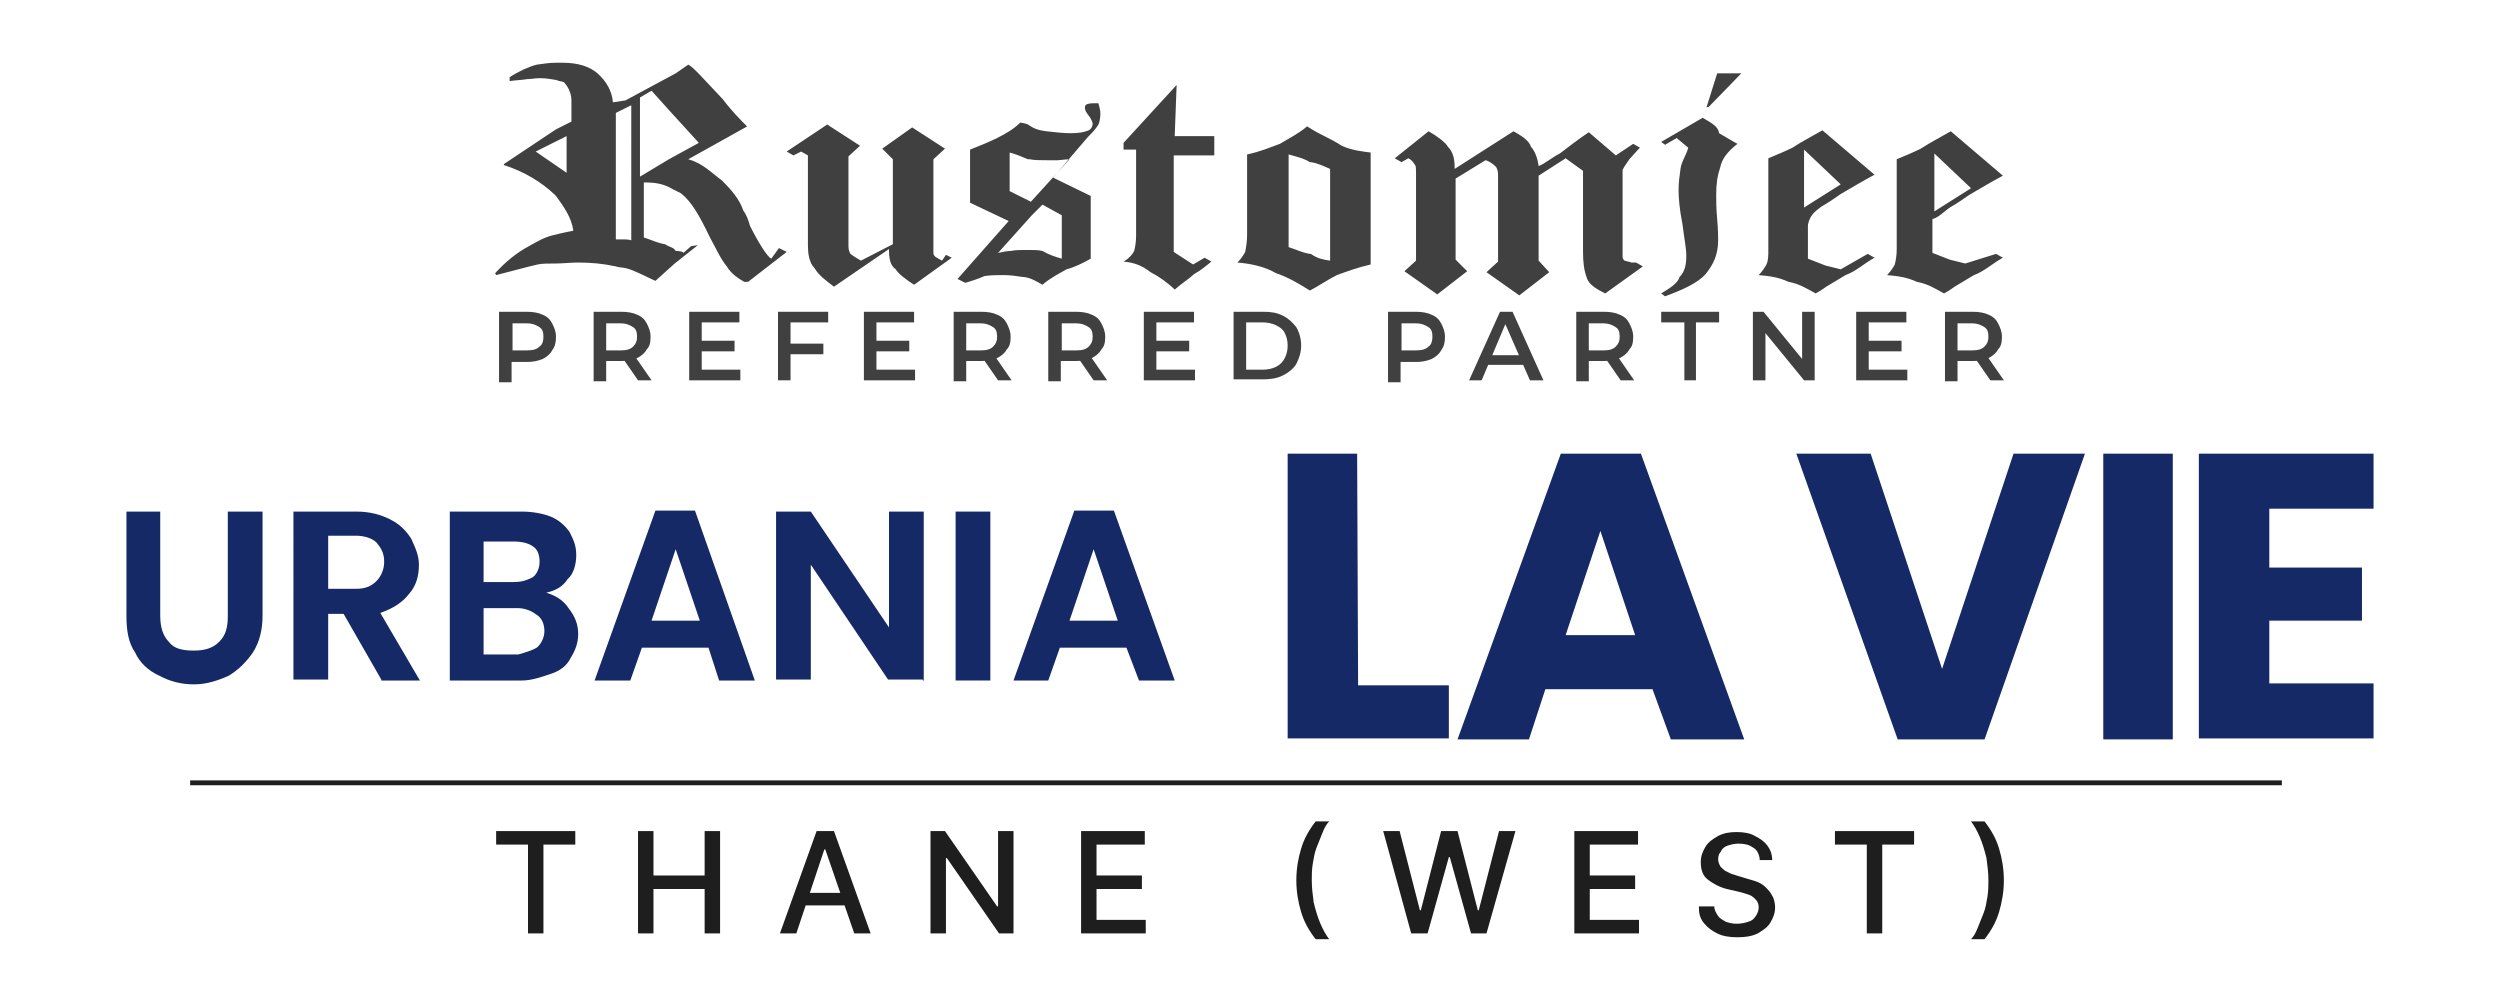 <?xml version="1.0" encoding="utf-8"?>
<!-- Generator: Adobe Illustrator 25.4.1, SVG Export Plug-In . SVG Version: 6.00 Build 0)  -->
<svg version="1.1" id="Layer_1" xmlns="http://www.w3.org/2000/svg" xmlns:xlink="http://www.w3.org/1999/xlink" x="0px" y="0px"
	 viewBox="0 0 259 104" style="enable-background:new 0 0 259 104;" xml:space="preserve">
<style type="text/css">
	.st0{fill:none;stroke:#1E1E1E;stroke-width:0.505;stroke-miterlimit:10;}
	.st1{fill:#404040;}
	.st2{fill:#142966;}
	.st3{fill:#1E1E1E;}
</style>
<line class="st0" x1="19.7" y1="81.1" x2="236.4" y2="81.1"/>
<g>
	<g>
		<path class="st1" d="M121.9,8.8l-5.5,6v0.7h1.3v8.9c0,0.7-0.1,1.2-0.2,1.6c-0.1,0.2-0.4,0.7-1.1,1.1c1.1,0.1,1.9,0.4,2.8,1.1
			c0.8,0.4,1.8,1.1,2.5,1.8c0.8-0.7,1.6-1.2,2-1.6c0.7-0.4,1.2-0.8,1.8-1.3l-0.7-0.4l-1.2,0.7l-2-1.3v-10h4.2v-2h-4.1L121.9,8.8z
			 M106.8,20.9L106.8,20.9l-2.2-1.1v-4c0.7,0.2,1.2,0.4,1.9,0.7c0.1,0,0.1,0,0.2,0c0.4,0.1,1.1,0.1,1.8,0.1c0.2,0,0.4,0,1.1,0
			c0.2,0,0.8-0.1,1.2-0.1L106.8,20.9z M110,22.3v4.5c-0.7-0.2-1.3-0.4-2-0.8c-0.4-0.1-0.8-0.1-1.3-0.1c-0.1,0-0.4,0-0.7,0
			s-0.8,0-1.3,0.1c-0.4,0-0.8,0.1-1.3,0.2l3.5-3.9l1.1-1.1L110,22.3z M113.3,10.7c-0.2,0-0.4,0-0.7,0.1c-0.2,0.1-0.2,0.2-0.2,0.4
			s0.1,0.4,0.4,0.8c0.2,0.2,0.4,0.7,0.4,0.8c0,0.2-0.1,0.7-0.7,0.8c-0.2,0.1-0.8,0.2-1.6,0.2c-0.7,0-1.6-0.1-2.5-0.2
			c-0.7-0.1-1.2-0.2-1.9-0.7c-0.2-0.1-0.7-0.2-0.8-0.2c-0.7,0.7-1.6,1.2-2.4,1.6c-0.8,0.4-1.8,0.8-2.8,1.2v5.5l4,1.9l-5.3,6l0.8,0.4
			c0.7-0.2,1.3-0.4,2-0.7c0.7-0.1,1.3-0.1,2-0.1s1.3,0.1,2,0.2h0.1c0.7,0.1,1.2,0.4,1.9,0.8c0.8-0.7,1.8-1.2,2.5-1.6
			c0.8-0.2,1.8-0.7,2.5-1.1v-6.5l-3.9-1.9l3.6-4.2c0.4-0.4,0.8-0.8,1.1-1.3c0.1-0.2,0.2-0.7,0.2-1.1s-0.1-0.7-0.2-1.1
			C114.2,10.7,114,10.7,113.3,10.7 M137.8,27c-0.7-0.1-1.3-0.2-2-0.7h-0.1c-0.7-0.1-1.3-0.4-2.2-0.7v-9.6c0.7,0.2,1.6,0.4,2.2,0.8
			h0.1c0.7,0.1,1.3,0.4,2,0.7V27z M135.6,13.2c-0.1,0-0.1-0.1-0.2-0.1c-0.8,0.7-1.8,1.2-2.8,1.8c-1.1,0.4-2,0.8-3.4,1.1v8.3
			c0,0.7-0.1,1.3-0.2,1.8c-0.1,0.2-0.4,0.7-0.8,1.1c1.3,0.1,2.8,0.4,4,1.1c1.2,0.4,2.4,1.1,3.5,1.8l0,0c0.8-0.4,1.8-1.1,2.8-1.6
			c1.1-0.4,2.2-0.8,3.5-1.1V15.8c-0.8-0.1-1.9-0.2-3-0.7C137.8,14.3,136.8,14,135.6,13.2 M176.8,11.1h0.2l3.4-3.5h-2.5L176.8,11.1z
			 M176.4,12.2l-4.3,2.5l0.4,0.3l1.2-0.7l1.2,1c-0.2,0.8-0.7,1.4-0.8,2.2c-0.1,0.7-0.2,1.4-0.2,2.2s0.1,2,0.4,3.5
			c0.2,1.6,0.4,2.5,0.4,3.3s-0.1,1.6-0.7,2.2c-0.2,0.7-1.1,1.2-1.9,1.7l0.4,0.3c1.9-0.7,3.4-1.4,4.2-2.3c0.8-1,1.3-2,1.3-3.5
			c0-0.3,0-1.1-0.1-2.2c-0.1-1.1-0.1-1.9-0.1-2.5c0-1.1,0.1-1.9,0.4-2.8c0.2-1,0.8-1.7,1.8-2.5c-0.4-0.2-1.2-0.7-1.9-1.1
			C178,13.1,177.4,12.8,176.4,12.2 M200.4,15.9l1.9,1.8l1.9,1.8l-1.9,1.2l-1.9,1.2V15.9z M203.6,27.3l-1.6-0.4l-1.8-0.7v-3.5
			c0.7-0.2,1.2-0.8,1.8-1.2c0.7-0.4,1.3-0.8,2-1.3c1.2-0.7,2.2-1.3,3.5-2l-5.4-4.6l0,0c-1.2,0.7-2.2,1.2-3.1,1.8
			c-0.8,0.4-1.8,0.8-2.5,1.1v9.3c0,0.7-0.1,1.2-0.2,1.6c-0.1,0.2-0.4,0.7-0.8,1.1c1.1,0.1,2,0.2,3.1,0.7c1.1,0.2,1.9,0.7,2.8,1.2
			c0.2-0.1,0.7-0.4,1.1-0.7c0.7-0.4,1.3-0.8,2-1.2c1.1-0.4,1.9-1.2,3-1.8l-0.7-0.4L203.6,27.3z M186.9,21.5v-6l1.9,1.8l1.9,1.8
			l-1.9,1.2L186.9,21.5z M188.7,21.4c0.7-0.4,1.3-0.8,2-1.3c1.2-0.7,2.2-1.3,3.5-2l-5.4-4.6l0,0c-1.2,0.7-2.2,1.2-3.1,1.8
			c-0.8,0.4-1.8,0.8-2.5,1.1v9.4c0,0.7,0,1.2-0.2,1.6c-0.1,0.2-0.4,0.7-0.8,1.1c1.1,0.1,2,0.2,3.1,0.7c1.1,0.2,1.9,0.7,2.8,1.2
			c0.2-0.1,0.7-0.4,1.1-0.7c0.7-0.4,1.3-0.8,2-1.2c1.1-0.4,1.9-1.2,3-1.8l-0.7-0.4l-2.8,1.6l-1.6-0.4l-1.8-0.7v-3.5
			C187.5,22.2,188.2,21.8,188.7,21.4 M69.3,16.5l-3,1.8v-8.2l1.2-0.7l1.8,2l3.1,3.4L69.3,16.5z M65.4,24.9c-0.2-0.1-0.7-0.1-0.8-0.1
			l0,0c-0.2,0-0.4,0-0.8,0V11.7l0.8-0.4l0.8-0.4V24.9z M58.7,17.9l-1.6-1.1l-1.6-1.1l1.6-0.8l1.6-0.8V17.9z M79.9,26.8
			c-0.4-0.2-1.3-1.6-2.2-3.4c-0.2-0.7-0.4-1.2-0.7-1.6c-0.4-1.2-1.3-2.2-2.2-3.1c-1.1-0.8-2-1.8-3.5-2.2l6.1-3.4
			c-0.7-0.7-1.6-1.6-2.5-2.8c-1.9-2-3.1-3.4-3.6-3.6L70,7.6l-5.2,2.8l-1.3,0.2c-0.1-1.2-0.7-2.2-1.6-3c-0.8-0.7-2-1.1-3.6-1.1
			c-0.1,0-0.4,0-0.7,0c-0.7,0-1.3,0.1-2,0.2c-0.8,0.2-1.9,0.7-2.8,1.3v0.4c0.7-0.1,1.2-0.1,1.8-0.2c0.4,0,0.8-0.1,1.3-0.1
			c0.7,0,1.2,0.1,1.8,0.2c0.1,0.1,0.4,0.1,0.7,0.2c0.4,0.4,0.8,1.1,0.8,1.9v2.2l-1.6,0.8L52.2,17v0.1c2.2,0.7,3.9,1.8,5.2,3
			c0.1,0.1,0.1,0.1,0.2,0.2c0.8,1.1,1.6,2.2,1.8,3.6c-0.4,0.1-1.1,0.2-1.8,0.4c-1.1,0.2-1.9,0.7-2.8,1.2c-1.3,0.7-2.4,1.6-3.5,2.8
			l0.1,0.2c1.6-0.4,3-0.8,4.3-1.1c0.4-0.1,1.2-0.1,1.8-0.1c0.8,0,1.6-0.1,2.4-0.1c1.3,0,2.5,0.1,3.9,0.4c0.2,0.1,0.7,0.1,1.1,0.2
			c0.8,0.2,1.9,0.8,3,1.3l2-1.8l2.4-1.9l-0.7,0.1l-0.8,0.7C70.8,26.1,70.5,26,70,26c-0.2-0.4-0.7-0.4-1.1-0.7
			c-0.7-0.1-1.3-0.4-2.2-0.7v-5.7l0,0c1.1,0,2,0.1,3,0.7c0.2,0.1,0.4,0.2,0.8,0.4c1.1,0.8,2,2.4,3,4.5c0.7,1.3,1.2,2.4,1.8,3.1
			c0.4,0.7,1.1,1.2,1.8,1.6h0.4l4-3.1l-0.8-0.4L79.9,26.8z M97.6,27c-0.2-0.1-0.4-0.2-0.7-0.4c-0.1-0.1-0.2-0.2-0.2-0.4v-9.7
			l1.2-1.1l-3.4-2.2l-3.1,2.2l1.1,1.1v8.8L89.2,27c-0.2-0.1-0.7-0.4-1.1-0.7c-0.1-0.2-0.2-0.4-0.2-0.8v-9.3l1.2-1.1l-3.4-2.2
			l-4.2,2.8l0.7,0.4l0.8-0.4l0.7,0.4v9.3c0,0.8,0.1,1.8,0.7,2.4c0.4,0.7,1.2,1.3,2,1.9l5.7-3.9v0.1c0,0.8,0.1,1.6,0.7,2
			c0.2,0.4,1.1,1.1,1.9,1.6l3.9-2.8L98,26.4L97.6,27z M169,27.2c-0.2-0.1-0.4-0.1-0.7-0.2c-0.1-0.1-0.2-0.2-0.2-0.4v-9
			c0.1-0.2,0.2-0.4,0.7-1.1c0.2-0.2,0.7-0.8,1.1-1.2l-0.7-0.4l-1.8,1.2l-2.8-2.4c-1.2,0.8-2.2,1.6-3,2.2c-0.8,0.4-1.6,1.1-2.2,1.3
			c-0.1-0.8-0.4-1.6-0.8-2c-0.2-0.7-1.1-1.2-1.8-1.6l-6.1,3.9v-0.1c0-0.8-0.1-1.6-0.7-2.2c-0.2-0.4-1.1-1.1-2-1.6l-3.5,2.8l0.7,0.4
			l0.7-0.4c0.2,0.1,0.4,0.2,0.7,0.7c0.1,0.1,0.1,0.4,0.1,0.8v9.1l-1.2,1.1l3.4,2.4l3.1-2.4l-1.2-1.2v-8.4l3.1-1.9
			c0.4,0.1,0.8,0.4,1.1,0.7c0.1,0.2,0.2,0.4,0.2,0.8v9l-1.2,1.1l3.4,2.4l3.1-2.4l-1.1-1.2v-8.8l2.8-1.8l1.8,1.3V26
			c0,1.2,0.1,2,0.4,2.8c0.2,0.7,1.1,1.2,1.9,1.6l3.9-2.8l-0.7-0.4L169,27.2z"/>
	</g>
</g>
<g>
	<g>
		<g>
			<path class="st2" d="M140.7,71h9.4v5.5h-16.7V47h7.2L140.7,71L140.7,71z"/>
			<path class="st2" d="M171.2,71.4h-11.1l-1.7,5.2H151L161.7,47h8.3l10.7,29.6h-7.6L171.2,71.4z M169.4,65.8l-3.6-10.8l-3.6,10.8
				H169.4z"/>
			<path class="st2" d="M216,47l-10.4,29.6h-9L186.1,47h7.7l7.4,22.3l7.4-22.3H216z"/>
			<path class="st2" d="M225.1,47v29.6h-7.2V47H225.1z"/>
			<path class="st2" d="M235.1,52.8v6h9.6v5.5h-9.6v6.5h10.8v5.7h-18.1V47h18.1v5.7H235.1z"/>
		</g>
	</g>
	<g>
		<path class="st2" d="M16.6,53v10.8c0,1.2,0.3,2.1,0.9,2.7c0.5,0.7,1.4,0.9,2.6,0.9c1.2,0,2-0.3,2.6-0.9c0.7-0.7,0.9-1.5,0.9-2.7
			V53h3.6v10.8c0,1.4-0.3,2.7-1,3.8c-0.7,1-1.5,1.8-2.5,2.4c-1.1,0.5-2.3,0.9-3.6,0.9c-1.3,0-2.5-0.3-3.6-0.9
			c-1.1-0.5-2-1.3-2.5-2.4c-0.7-1-0.9-2.3-0.9-3.8V53C13.1,53,16.6,53,16.6,53z"/>
		<path class="st2" d="M39.5,70.4l-3.9-6.8H34v6.8h-3.6V53h6.5c1.4,0,2.5,0.3,3.5,0.8s1.6,1.1,2.2,2c0.4,0.9,0.8,1.7,0.8,2.7
			c0,1.2-0.3,2.2-1,3c-0.7,0.9-1.6,1.5-3,2l4.1,7H39.5L39.5,70.4z M34,61h2.9c1,0,1.6-0.3,2.1-0.8c0.4-0.4,0.8-1.1,0.8-2
			s-0.3-1.4-0.8-2c-0.4-0.4-1.2-0.7-2.1-0.7H34C34,55.9,34,61,34,61z"/>
		<path class="st2" d="M58.9,63c0.7,0.9,1,1.7,1,2.7c0,0.9-0.3,1.7-0.8,2.5c-0.4,0.8-1.1,1.3-2,1.6c-0.9,0.3-2,0.7-3,0.7h-7.5V53H54
			c1.2,0,2.2,0.2,3,0.5s1.5,0.9,2,1.6c0.4,0.8,0.7,1.4,0.7,2.4s-0.3,2-0.9,2.5c-0.5,0.8-1.3,1.2-2.2,1.4
			C57.5,61.7,58.3,62.1,58.9,63z M50.1,60.3h3.1c0.9,0,1.4-0.2,2-0.5c0.4-0.3,0.7-0.9,0.7-1.6s-0.2-1.3-0.7-1.6
			c-0.4-0.3-1.1-0.5-2-0.5h-3.1V60.3z M55.6,67.1c0.4-0.3,0.8-1,0.8-1.7c0-0.8-0.3-1.4-0.8-1.7c-0.5-0.4-1.2-0.7-2-0.7h-3.5v4.8h3.6
			C54.4,67.6,55.1,67.4,55.6,67.1z"/>
		<path class="st2" d="M73.4,67.1h-6.9l-1.2,3.4h-3.7l6.3-17.6h4.1l6.2,17.6h-3.7L73.4,67.1z M72.5,64.3L70,56.9l-2.5,7.4H72.5z"/>
		<path class="st2" d="M95.6,70.4H92l-8-11.9v11.9h-3.6V53H84l8.1,12V53h3.6v17.5H95.6z"/>
		<path class="st2" d="M102.6,53v17.5H99V53H102.6z"/>
		<path class="st2" d="M116.7,67.1h-6.9l-1.2,3.4H105l6.3-17.6h4.1l6.3,17.6H118L116.7,67.1z M115.8,64.3l-2.5-7.4l-2.5,7.4H115.8z"
			/>
	</g>
</g>
<g>
	<path class="st3" d="M51.4,87.5v-1.4h8.2v1.4h-3.3v9.2h-1.6v-9.2H51.4z"/>
	<path class="st3" d="M66.1,96.7V86.1h1.6v4.6H73v-4.6h1.6v10.6H73v-4.6h-5.3v4.6H66.1z"/>
	<path class="st3" d="M82.5,96.7h-1.7l3.8-10.6h1.8l3.8,10.6h-1.7l-3-8.7h-0.1L82.5,96.7z M82.7,92.5h5.5v1.3h-5.5V92.5z"/>
	<path class="st3" d="M105,86.1v10.6h-1.5l-5.4-7.8H98v7.8h-1.6V86.1h1.5l5.4,7.8h0.1v-7.8H105z"/>
	<path class="st3" d="M112,96.7V86.1h6.6v1.4h-5v3.2h4.7v1.4h-4.7v3.2h5.1v1.4H112z"/>
	<path class="st3" d="M134.3,91.2c0-1.2,0.2-2.3,0.5-3.3s0.8-1.9,1.5-2.8h1.4c-0.3,0.3-0.5,0.7-0.7,1.2s-0.4,1-0.6,1.5
		c-0.2,0.5-0.3,1.1-0.4,1.7c-0.1,0.6-0.1,1.2-0.1,1.7c0,0.8,0.1,1.5,0.2,2.3c0.2,0.8,0.4,1.5,0.7,2.2s0.6,1.2,0.9,1.6h-1.4
		c-0.7-0.9-1.2-1.8-1.5-2.8C134.5,93.5,134.3,92.4,134.3,91.2z"/>
	<path class="st3" d="M146.2,96.7l-2.9-10.6h1.7l2.1,8.2h0.1l2.1-8.2h1.7l2.1,8.2h0.1l2.1-8.2h1.7l-3,10.6h-1.6l-2.2-7.9h-0.1
		l-2.2,7.9H146.2z"/>
	<path class="st3" d="M163.1,96.7V86.1h6.6v1.4h-5v3.2h4.7v1.4h-4.7v3.2h5.1v1.4H163.1z"/>
	<path class="st3" d="M182.3,88.9c-0.1-0.5-0.3-0.9-0.7-1.1c-0.4-0.3-0.9-0.4-1.5-0.4c-0.4,0-0.8,0.1-1.1,0.2s-0.6,0.3-0.7,0.6
		c-0.2,0.2-0.3,0.5-0.3,0.8s0.1,0.5,0.2,0.7c0.1,0.2,0.3,0.3,0.5,0.5c0.2,0.1,0.4,0.2,0.6,0.3s0.4,0.1,0.6,0.2l1,0.3
		c0.3,0.1,0.7,0.2,1,0.3s0.7,0.3,1,0.6s0.5,0.5,0.7,0.9c0.2,0.3,0.3,0.8,0.3,1.2c0,0.6-0.2,1.1-0.5,1.6s-0.8,0.8-1.3,1.1
		c-0.6,0.3-1.3,0.4-2.1,0.4s-1.5-0.1-2.1-0.4s-1-0.6-1.4-1.1s-0.5-1-0.5-1.7h1.6c0,0.4,0.2,0.7,0.4,1s0.5,0.4,0.8,0.6
		c0.3,0.1,0.7,0.2,1.1,0.2c0.5,0,0.9-0.1,1.2-0.2c0.4-0.1,0.6-0.3,0.8-0.6c0.2-0.3,0.3-0.6,0.3-0.9s-0.1-0.6-0.3-0.8
		s-0.4-0.4-0.7-0.5s-0.6-0.2-1-0.3l-1.3-0.3c-0.8-0.2-1.5-0.6-2-1s-0.7-1-0.7-1.8c0-0.6,0.2-1.1,0.5-1.6s0.8-0.8,1.3-1.1
		c0.6-0.3,1.2-0.4,1.9-0.4s1.4,0.1,1.9,0.4c0.6,0.3,1,0.6,1.3,1s0.5,0.9,0.5,1.5h-1.3V88.9z"/>
	<path class="st3" d="M190.1,87.5v-1.4h8.2v1.4H195v9.2h-1.6v-9.2H190.1z"/>
	<path class="st3" d="M207.6,91.2c0,1.2-0.2,2.3-0.5,3.3s-0.8,1.9-1.5,2.8h-1.4c0.3-0.3,0.5-0.7,0.7-1.2s0.4-1,0.6-1.5
		c0.2-0.5,0.3-1.1,0.4-1.7c0.1-0.6,0.1-1.2,0.1-1.7c0-0.8-0.1-1.5-0.2-2.3c-0.2-0.8-0.4-1.5-0.7-2.2s-0.6-1.2-0.9-1.6h1.4
		c0.7,0.9,1.2,1.8,1.5,2.8C207.4,88.9,207.6,90,207.6,91.2z"/>
</g>
<g>
	<path class="st1" d="M51.7,39.4v-7.1h2.9c0.6,0,1.2,0.1,1.6,0.3c0.5,0.2,0.8,0.5,1,0.9c0.2,0.4,0.4,0.8,0.4,1.4s-0.1,1-0.4,1.4
		c-0.2,0.4-0.6,0.7-1,0.9c-0.5,0.2-1,0.3-1.6,0.3h-2.2l0.6-0.6v2.7H51.7z M53.1,36.9l-0.6-0.6h2.1c0.6,0,1-0.1,1.3-0.4
		c0.3-0.2,0.4-0.6,0.4-1c0-0.5-0.1-0.8-0.4-1c-0.3-0.2-0.7-0.4-1.3-0.4h-2.1l0.6-0.7V36.9z"/>
	<path class="st1" d="M61.5,39.4v-7.1h2.9c0.6,0,1.2,0.1,1.6,0.3c0.5,0.2,0.8,0.5,1,0.9c0.2,0.4,0.4,0.8,0.4,1.4s-0.1,1-0.4,1.3
		c-0.2,0.4-0.6,0.7-1,0.9c-0.5,0.2-1,0.3-1.6,0.3h-2.2l0.6-0.6v2.7H61.5z M62.8,36.9l-0.6-0.6h2.1c0.6,0,1-0.1,1.3-0.4
		c0.3-0.3,0.4-0.6,0.4-1c0-0.5-0.1-0.8-0.4-1c-0.3-0.2-0.7-0.4-1.3-0.4h-2.1l0.6-0.7V36.9z M66.1,39.4l-1.8-2.6h1.4l1.8,2.6H66.1z"
		/>
	<path class="st1" d="M72.7,38.3h4v1.1h-5.3v-7.1h5.2v1.1h-3.9V38.3z M72.6,35.3h3.5v1.1h-3.5V35.3z"/>
	<path class="st1" d="M81.9,39.4h-1.3v-7.1h5.2v1.1h-3.9V39.4z M81.8,35.6h3.5v1.1h-3.5V35.6z"/>
	<path class="st1" d="M90.8,38.3h4v1.1h-5.3v-7.1h5.2v1.1h-3.9V38.3z M90.7,35.3h3.5v1.1h-3.5V35.3z"/>
	<path class="st1" d="M98.8,39.4v-7.1h2.9c0.6,0,1.2,0.1,1.6,0.3c0.5,0.2,0.8,0.5,1,0.9c0.2,0.4,0.4,0.8,0.4,1.4s-0.1,1-0.4,1.3
		c-0.2,0.4-0.6,0.7-1,0.9c-0.5,0.2-1,0.3-1.6,0.3h-2.2l0.6-0.6v2.7H98.8z M100.1,36.9l-0.6-0.6h2.1c0.6,0,1-0.1,1.3-0.4
		c0.3-0.3,0.4-0.6,0.4-1c0-0.5-0.1-0.8-0.4-1c-0.3-0.2-0.7-0.4-1.3-0.4h-2.1l0.6-0.7V36.9z M103.4,39.4l-1.8-2.6h1.4l1.8,2.6H103.4z
		"/>
	<path class="st1" d="M108.6,39.4v-7.1h2.9c0.6,0,1.2,0.1,1.6,0.3c0.5,0.2,0.8,0.5,1,0.9c0.2,0.4,0.4,0.8,0.4,1.4s-0.1,1-0.4,1.3
		c-0.2,0.4-0.6,0.7-1,0.9c-0.5,0.2-1,0.3-1.6,0.3h-2.2l0.6-0.6v2.7H108.6z M110,36.9l-0.6-0.6h2.1c0.6,0,1-0.1,1.3-0.4
		c0.3-0.3,0.4-0.6,0.4-1c0-0.5-0.1-0.8-0.4-1c-0.3-0.2-0.7-0.4-1.3-0.4h-2.1l0.6-0.7V36.9z M113.3,39.4l-1.8-2.6h1.4l1.8,2.6H113.3z
		"/>
	<path class="st1" d="M119.8,38.3h4v1.1h-5.3v-7.1h5.2v1.1h-3.9V38.3z M119.7,35.3h3.5v1.1h-3.5V35.3z"/>
	<path class="st1" d="M127.8,39.4v-7.1h3.1c0.8,0,1.4,0.1,2,0.4c0.6,0.3,1,0.7,1.4,1.2c0.3,0.5,0.5,1.2,0.5,1.9
		c0,0.7-0.2,1.3-0.5,1.9c-0.3,0.5-0.8,0.9-1.4,1.2c-0.6,0.3-1.3,0.4-2,0.4H127.8z M129.1,38.3h1.7c0.5,0,1-0.1,1.4-0.3
		s0.7-0.5,0.9-0.9c0.2-0.4,0.3-0.8,0.3-1.3c0-0.5-0.1-0.9-0.3-1.3c-0.2-0.4-0.5-0.6-0.9-0.8s-0.9-0.3-1.4-0.3h-1.7V38.3z"/>
	<path class="st1" d="M143.8,39.4v-7.1h2.9c0.6,0,1.2,0.1,1.6,0.3c0.5,0.2,0.8,0.5,1,0.9c0.2,0.4,0.4,0.8,0.4,1.4s-0.1,1-0.4,1.4
		c-0.2,0.4-0.6,0.7-1,0.9c-0.5,0.2-1,0.3-1.6,0.3h-2.2l0.6-0.6v2.7H143.8z M145.2,36.9l-0.6-0.6h2.1c0.6,0,1-0.1,1.3-0.4
		c0.3-0.2,0.4-0.6,0.4-1c0-0.5-0.1-0.8-0.4-1c-0.3-0.2-0.7-0.4-1.3-0.4h-2.1l0.6-0.7V36.9z"/>
	<path class="st1" d="M152.2,39.4l3.2-7.1h1.3l3.2,7.1h-1.4l-2.8-6.4h0.5l-2.7,6.4H152.2z M153.7,37.8l0.4-1h3.8l0.4,1H153.7z"/>
	<path class="st1" d="M163.3,39.4v-7.1h2.9c0.6,0,1.2,0.1,1.6,0.3c0.5,0.2,0.8,0.5,1,0.9c0.2,0.4,0.4,0.8,0.4,1.4s-0.1,1-0.4,1.3
		c-0.2,0.4-0.6,0.7-1,0.9c-0.5,0.2-1,0.3-1.6,0.3H164l0.6-0.6v2.7H163.3z M164.6,36.9l-0.6-0.6h2.1c0.6,0,1-0.1,1.3-0.4
		c0.3-0.3,0.4-0.6,0.4-1c0-0.5-0.1-0.8-0.4-1c-0.3-0.2-0.7-0.4-1.3-0.4H164l0.6-0.7V36.9z M167.9,39.4l-1.8-2.6h1.4l1.8,2.6H167.9z"
		/>
	<path class="st1" d="M174.5,39.4v-6h-2.4v-1.1h6v1.1h-2.4v6H174.5z"/>
	<path class="st1" d="M181.6,39.4v-7.1h1.1l4.5,5.5h-0.5v-5.5h1.3v7.1h-1.1l-4.5-5.5h0.5v5.5H181.6z"/>
	<path class="st1" d="M193.6,38.3h4v1.1h-5.3v-7.1h5.2v1.1h-3.9V38.3z M193.5,35.3h3.5v1.1h-3.5V35.3z"/>
	<path class="st1" d="M201.5,39.4v-7.1h2.9c0.6,0,1.2,0.1,1.6,0.3c0.5,0.2,0.8,0.5,1,0.9c0.2,0.4,0.4,0.8,0.4,1.4s-0.1,1-0.4,1.3
		c-0.2,0.4-0.6,0.7-1,0.9c-0.5,0.2-1,0.3-1.6,0.3h-2.2l0.6-0.6v2.7H201.5z M202.8,36.9l-0.6-0.6h2.1c0.6,0,1-0.1,1.3-0.4
		c0.3-0.3,0.4-0.6,0.4-1c0-0.5-0.1-0.8-0.4-1c-0.3-0.2-0.7-0.4-1.3-0.4h-2.1l0.6-0.7V36.9z M206.2,39.4l-1.8-2.6h1.4l1.8,2.6H206.2z
		"/>
</g>
</svg>
